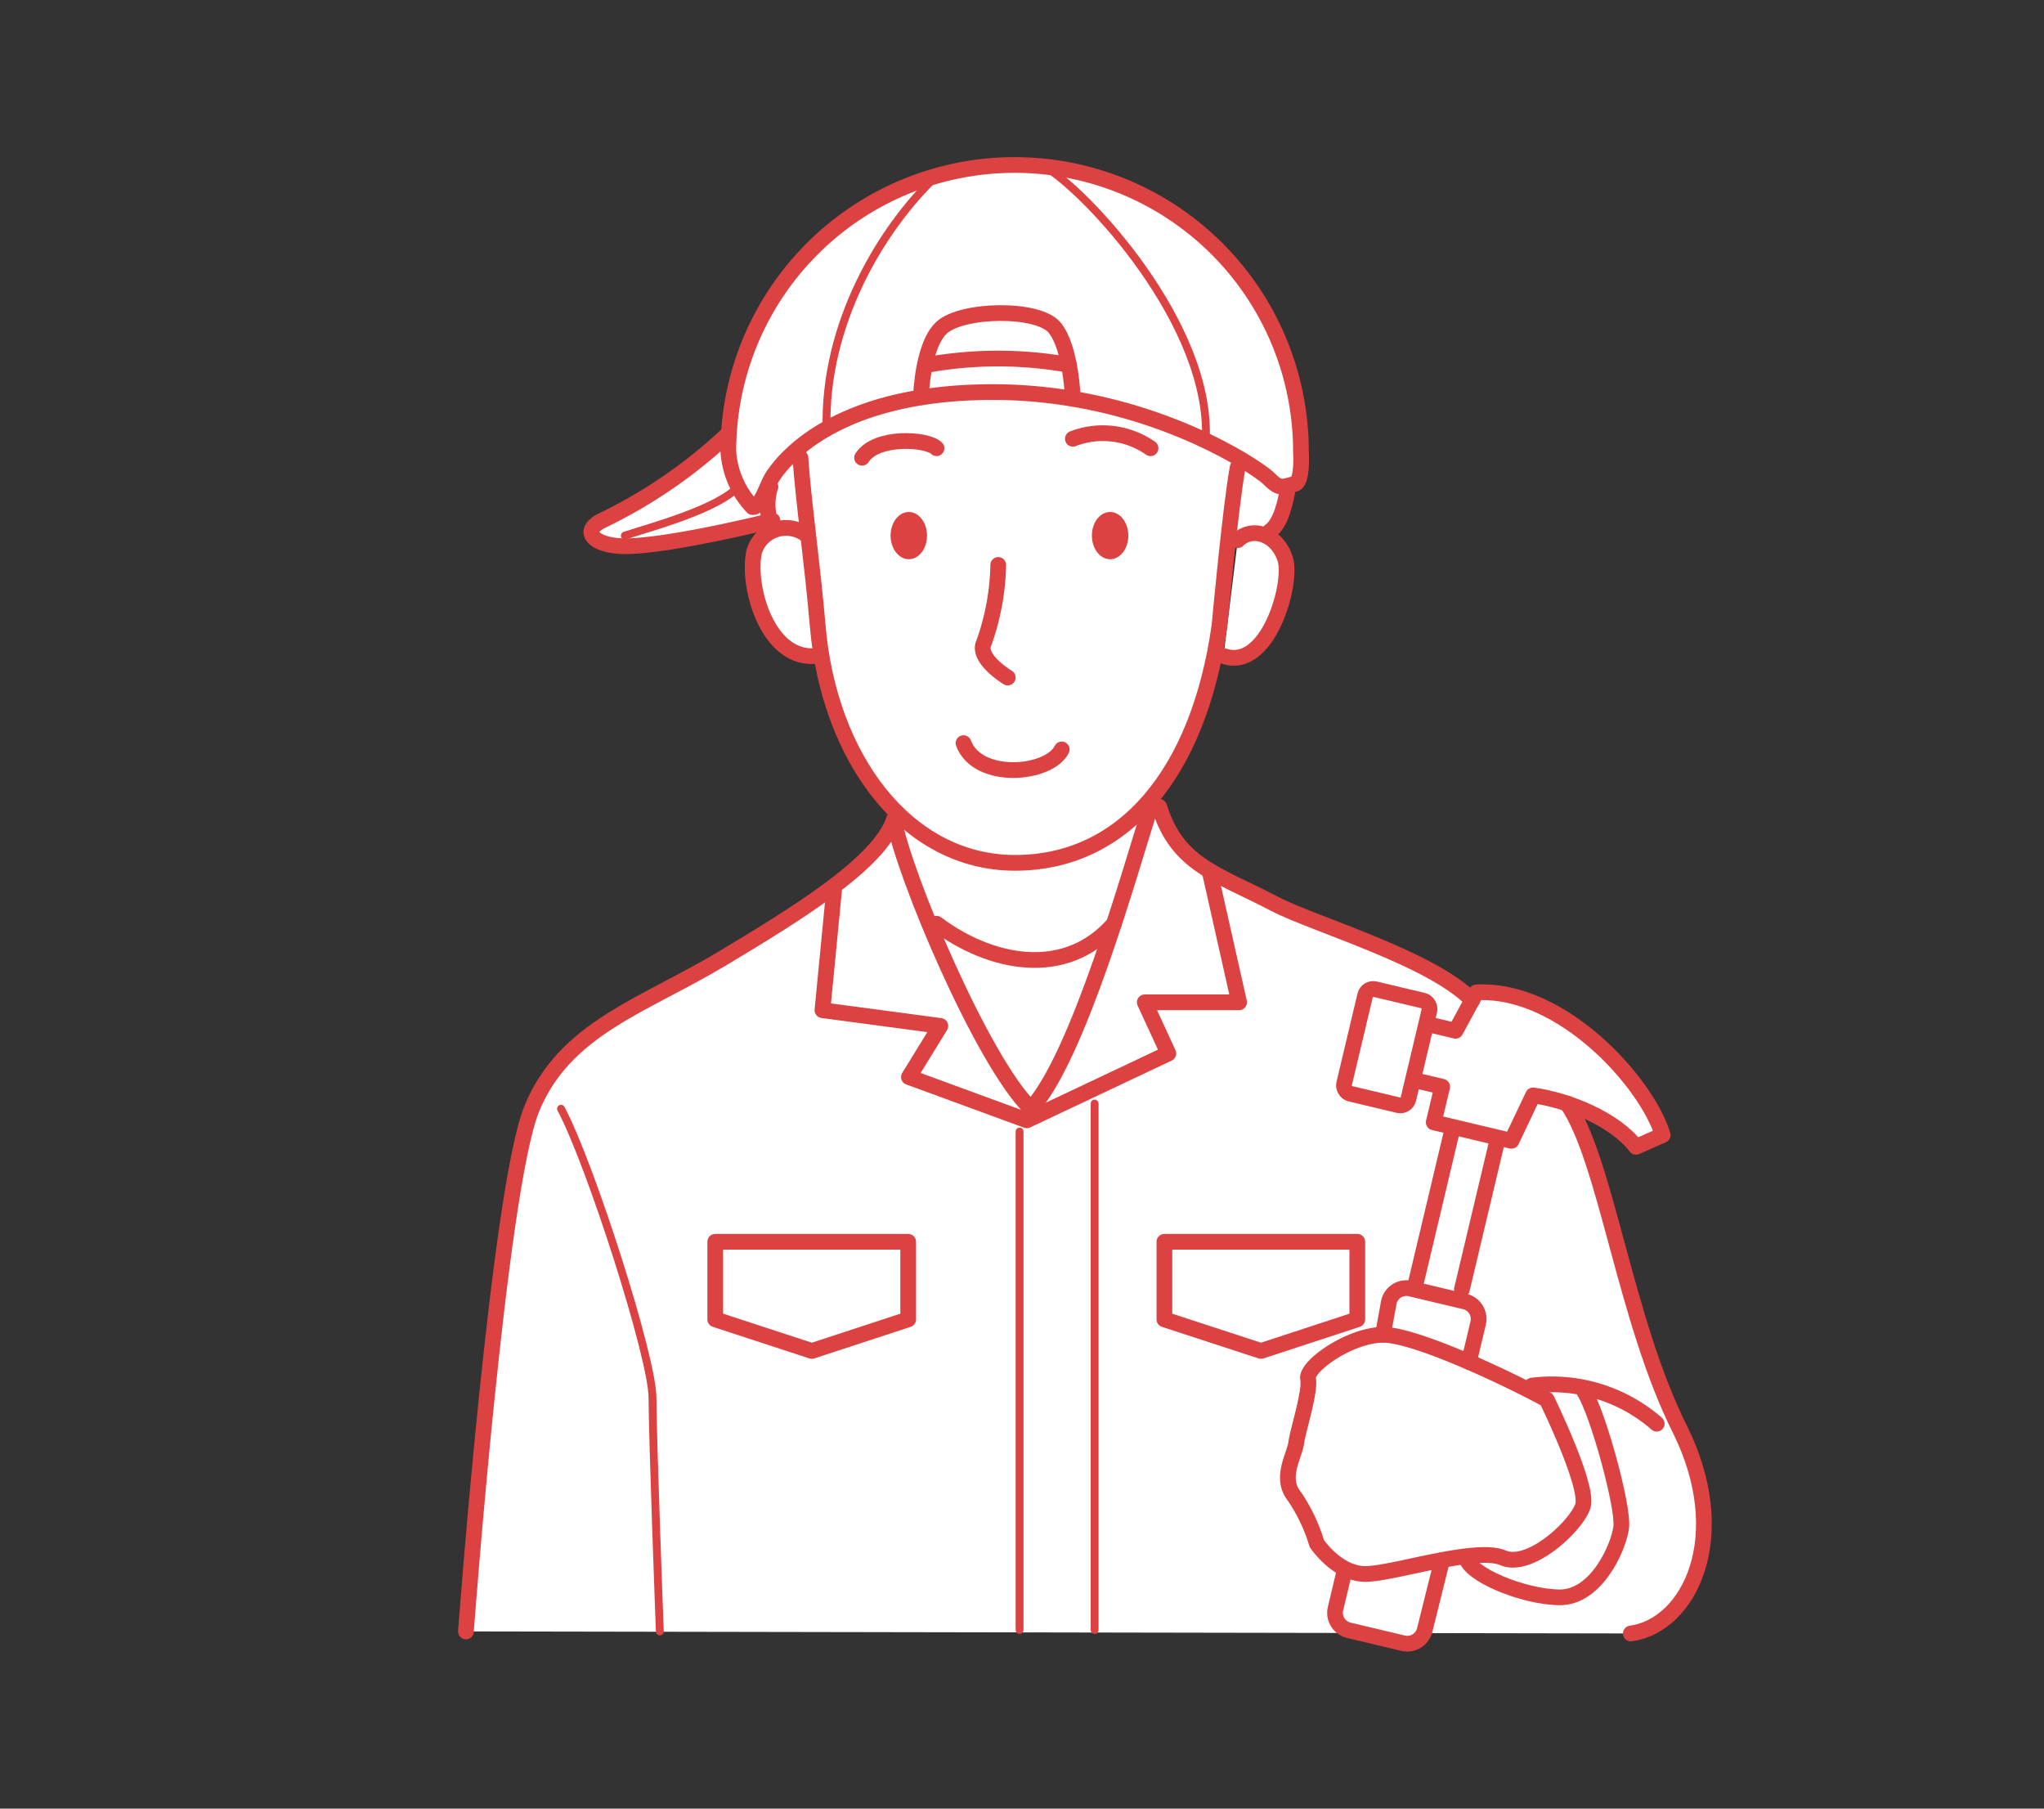 <svg xmlns="http://www.w3.org/2000/svg" width="130" height="115" viewBox="0 0 130 115">
  <rect x="0" y="0" width="130" height="115" fill="#333333" stroke="none"/>
  <g id="アートワーク_5" data-name="アートワーク 5" transform="translate(65 57.5)">
    <g id="グループ_5321" data-name="グループ 5321" transform="translate(-65 -57.5)">
      <g id="レイヤー_2" data-name="レイヤー 2">
        <rect id="長方形_3077" data-name="長方形 3077" width="130" height="115" fill="none"/>
        <path id="パス_21536" data-name="パス 21536" d="M106.818,90.832c-3.482-6.964-4.676-17.081-7.147-20.653a9.381,9.381,0,0,1,4.383,2.745l1.7-.752c-1.009-3.323-6.406-9.36-11.849-9.069l-.271.5C91,60.9,83.611,58.8,81.058,57.465c-3.665-1.92-6.166-2.443-7.33-6.166l-.164-.985a22.139,22.139,0,0,0,4-10.522s.244-2.638.536-5.307l.677-.177c-.016.015-.037.024-.053.04l-.907,7.359c2.822,1.008,4.413-4.607,3.931-6.149a2.235,2.235,0,0,0-1.609-1.607l.614-.161c.775-.517,1.033-2.065,1.162-2.71l-.057-.185c.136-.033.294-.079.5-.129.519-.129.391-2.068.391-2.068a18.2,18.2,0,0,0-36.362-1.119l-.019-.037A31.9,31.9,0,0,1,38.295,33.1c-1.448.723-.415,1.628,1.445,1.628,2.651,0,8.333-1.369,9.251-1.594.073.237.14.392.14.392l.432.093a1.924,1.924,0,0,0-1.591,1.43c-.5,2.117.806,6.956,3.932,6.653l-.7-7.732.2.043c.209,1.834.437,3.817.6,5.774A18.9,18.9,0,0,0,56.988,51.6l-.131.508c-.93,2.793-6.282,6.051-10.936,8.843-4.989,2.993-10.006,4.421-12.1,9.541s-4.188,33.24-4.188,33.24l56.9.1,2.709.644a1.122,1.122,0,0,0,1.275-.637l13.2.023C107.463,103.35,110.237,97.668,106.818,90.832Z" fill="#fff"/>
      </g>
      <g id="レイヤー_1" data-name="レイヤー 1">
        <rect id="長方形_3078" data-name="長方形 3078" width="130" height="115" fill="none"/>
        <g id="グループ_5320" data-name="グループ 5320">
          <path id="パス_21537" data-name="パス 21537" d="M50.907,29.106c.181,2.722.766,6.756,1.1,10.686.706,8.367,5.636,15.071,12.552,15.071s11.674-5.7,13-15.071c0,0,.706-7.662,1.16-10.081" fill="none" stroke="#dc4242" stroke-linecap="round" stroke-linejoin="round" stroke-width="1"/>
          <path id="パス_21538" data-name="パス 21538" d="M63.489,35.922a15.55,15.55,0,0,1-.907,4.94c-.5,1.008,1.512,2.218,1.512,2.218" fill="none" stroke="#dc4242" stroke-linecap="round" stroke-linejoin="round" stroke-width="1"/>
          <path id="パス_21539" data-name="パス 21539" d="M51.2,33.945a2.115,2.115,0,0,0-3.226,1.109c-.5,2.117.806,6.956,3.932,6.653" fill="none" stroke="#dc4242" stroke-linecap="round" stroke-linejoin="round" stroke-width="1"/>
          <path id="パス_21540" data-name="パス 21540" d="M78.72,34.348c.907-.907,2.52-.4,3.024,1.21.482,1.542-1.109,7.157-3.932,6.149" fill="none" stroke="#dc4242" stroke-linecap="round" stroke-linejoin="round" stroke-width="1"/>
          <ellipse id="楕円形_248" data-name="楕円形 248" cx="1.159" cy="1.502" rx="1.159" ry="1.502" transform="translate(56.642 32.554)" fill="#dc4242"/>
          <ellipse id="楕円形_249" data-name="楕円形 249" cx="1.159" cy="1.502" rx="1.159" ry="1.502" transform="translate(69.445 32.554)" fill="#dc4242"/>
          <path id="パス_21541" data-name="パス 21541" d="M61.279,47.252c.907,2.419,5.444,2.016,6.25.4" fill="none" stroke="#dc4242" stroke-linecap="round" stroke-linejoin="round" stroke-width="1"/>
          <path id="パス_21542" data-name="パス 21542" d="M68.235,27.9a5.291,5.291,0,0,1,4.94.6" fill="none" stroke="#dc4242" stroke-linecap="round" stroke-linejoin="round" stroke-width="1"/>
          <path id="パス_21543" data-name="パス 21543" d="M59.565,28.5c-.6-.6-3.831-.807-4.738.605" fill="none" stroke="#dc4242" stroke-linecap="round" stroke-linejoin="round" stroke-width="1"/>
          <path id="パス_21544" data-name="パス 21544" d="M56.857,52.113c-.93,2.793-6.282,6.05-10.936,8.843-4.989,2.993-10.006,4.421-12.1,9.541s-4.188,33.24-4.188,33.24" fill="none" stroke="#dc4242" stroke-linecap="round" stroke-linejoin="round" stroke-width="1"/>
          <path id="パス_21545" data-name="パス 21545" d="M73.728,51.3c1.164,3.723,3.665,4.247,7.33,6.166C83.611,58.8,91,60.9,93.634,63.6" fill="none" stroke="#dc4242" stroke-linecap="round" stroke-linejoin="round" stroke-width="1"/>
          <path id="パス_21546" data-name="パス 21546" d="M35.682,70.5C37.543,73.987,41.5,86.32,41.5,88.88s.466,14.857.466,14.857" fill="none" stroke="#dc4242" stroke-linecap="round" stroke-linejoin="round" stroke-width="0.5"/>
          <path id="パス_21547" data-name="パス 21547" d="M53.058,56.478l-.75,7.754,7.5,1-2,3.252,7.5,2.751,9-4.252-1.5-3.252h6l-1.882-8.364" fill="none" stroke="#dc4242" stroke-linecap="round" stroke-linejoin="round" stroke-width="1"/>
          <path id="パス_21548" data-name="パス 21548" d="M57.762,83.891,51.635,85.9,45.49,83.891V78.959H57.762Z" fill="none" stroke="#dc4242" stroke-linecap="round" stroke-linejoin="round" stroke-width="1"/>
          <path id="パス_21549" data-name="パス 21549" d="M86.326,83.891,80.2,85.9l-6.144-2.007V78.959H86.326Z" fill="none" stroke="#dc4242" stroke-linecap="round" stroke-linejoin="round" stroke-width="1"/>
          <path id="パス_21550" data-name="パス 21550" d="M82.741,28.7a18.209,18.209,0,0,0-36.419,0,5.687,5.687,0,0,0,1.545,3.543c.528.031.9-1.369,1.264-1.929.8-1.238,4.216-5.384,14.024-5.384s16.863,4.818,17.551,5.506.809.54,1.644.332C82.869,30.637,82.741,28.7,82.741,28.7Z" fill="none" stroke="#dc4242" stroke-linecap="round" stroke-linejoin="round" stroke-width="1"/>
          <path id="パス_21551" data-name="パス 21551" d="M49,30.95a3.6,3.6,0,0,0,.129,2.582" fill="none" stroke="#dc4242" stroke-linecap="round" stroke-linejoin="round" stroke-width="1"/>
          <path id="パス_21552" data-name="パス 21552" d="M81.911,31.079c-.129.646-.387,2.194-1.162,2.711" fill="none" stroke="#dc4242" stroke-linecap="round" stroke-linejoin="round" stroke-width="1"/>
          <line id="線_2443" data-name="線 2443" y2="31.692" transform="translate(64.845 71.95)" fill="none" stroke="#dc4242" stroke-linecap="round" stroke-linejoin="round" stroke-width="0.5"/>
          <line id="線_2444" data-name="線 2444" y2="33.473" transform="translate(69.619 70.169)" fill="none" stroke="#dc4242" stroke-linecap="round" stroke-linejoin="round" stroke-width="0.5"/>
          <path id="パス_21553" data-name="パス 21553" d="M98.374,88.993c-2.438-1.335-8.34-4.129-10.421-4.12s-4.922,2-4.759,2.8-.659,3.3-.752,4.068-1.048,2.214-.147,3.363a10.777,10.777,0,0,1,1.452,3.035s1.321,1.98,3.145,1.941,6.973-1.757,8.7-1.027,4.666-2.035,5.078-3.286S98.374,88.993,98.374,88.993Z" fill="none" stroke="#dc4242" stroke-linecap="round" stroke-linejoin="round" stroke-width="1"/>
          <path id="パス_21554" data-name="パス 21554" d="M103.721,103.866c3.743-.516,6.516-6.2,3.1-13.034-3.484-6.969-4.678-17.1-7.152-20.663" fill="none" stroke="#dc4242" stroke-linecap="round" stroke-linejoin="round" stroke-width="1"/>
          <path id="パス_21555" data-name="パス 21555" d="M97.442,88.1a10.159,10.159,0,0,1,7.927,2.424" fill="none" stroke="#dc4242" stroke-linecap="round" stroke-linejoin="round" stroke-width="1"/>
          <path id="パス_21556" data-name="パス 21556" d="M100.773,88.5c.87,1.4,2.494,7.321,2.339,8.6s-1.583,4.489-3.92,4.466-5.8-1.482-5.933-2.538" fill="none" stroke="#dc4242" stroke-linecap="round" stroke-linejoin="round" stroke-width="1"/>
          <path id="パス_21557" data-name="パス 21557" d="M58.566,25.256c.08-1.479.394-3.565,1.324-4.424,1.282-1.184,6.125-1.285,7.184,0s1.161,4.524,1.161,4.524" fill="none" stroke="#dc4242" stroke-linecap="round" stroke-linejoin="round" stroke-width="1"/>
          <path id="パス_21558" data-name="パス 21558" d="M58.96,23.2a25.549,25.549,0,0,1,9.025,0" fill="none" stroke="#dc4242" stroke-linecap="round" stroke-linejoin="round" stroke-width="1"/>
          <path id="パス_21559" data-name="パス 21559" d="M46.36,27.541A31.791,31.791,0,0,1,38.295,33.1c-1.448.724-.415,1.63,1.445,1.63,2.888,0,9.391-1.63,9.391-1.63" fill="none" stroke="#dc4242" stroke-linecap="round" stroke-linejoin="round" stroke-width="1"/>
          <path id="パス_21560" data-name="パス 21560" d="M66.436,10.588c2.654,1.556,10.643,10.054,10.251,17.433" fill="none" stroke="#dc4242" stroke-linecap="round" stroke-linejoin="round" stroke-width="0.5"/>
          <path id="パス_21561" data-name="パス 21561" d="M59.565,11.179c-3.5,3.332-7.164,9.4-6.994,16.09" fill="none" stroke="#dc4242" stroke-linecap="round" stroke-linejoin="round" stroke-width="0.5"/>
          <path id="パス_21562" data-name="パス 21562" d="M39.74,34.056c1.666-.545,5.865-1.666,7.21-3.106" fill="none" stroke="#dc4242" stroke-linecap="round" stroke-linejoin="round" stroke-width="0.5"/>
          <path id="パス_21563" data-name="パス 21563" d="M56.857,52.113c.59,3.43,5.61,15.358,8.707,18.384,3-3.223,6.332-15.184,7.611-19.2" fill="none" stroke="#dc4242" stroke-linecap="round" stroke-linejoin="round" stroke-width="1"/>
          <path id="パス_21564" data-name="パス 21564" d="M59.565,58.734c3.4,2.555,8.174,3.555,11.285,0" fill="none" stroke="#dc4242" stroke-linecap="round" stroke-linejoin="round" stroke-width="1"/>
          <g id="グループ_5319" data-name="グループ 5319">
            <rect id="長方形_3079" data-name="長方形 3079" width="4.199" height="6.832" rx="0.522" transform="translate(86.946 62.776) rotate(13.37)" fill="none" stroke="#dc4242" stroke-linecap="round" stroke-linejoin="round" stroke-width="1"/>
            <path id="パス_21565" data-name="パス 21565" d="M91.035,65.176l1.54.366L93.9,63.1c5.443-.291,10.84,5.746,11.849,9.069l-1.7.752c-1.343-1.76-4.345-2.974-6.546-3.269l-1.372,2.886-4.945-1.175.538-2.265-1.54-.367" fill="none" stroke="#dc4242" stroke-linecap="round" stroke-linejoin="round" stroke-width="1"/>
            <line id="線_2445" data-name="線 2445" x1="2.312" y2="9.729" transform="translate(90.04 71.884)" fill="none" stroke="#dc4242" stroke-linecap="round" stroke-linejoin="round" stroke-width="1"/>
            <line id="線_2446" data-name="線 2446" x1="2.242" y2="9.432" transform="translate(92.975 72.565)" fill="none" stroke="#dc4242" stroke-linecap="round" stroke-linejoin="round" stroke-width="1"/>
            <path id="パス_21566" data-name="パス 21566" d="M87.953,84.873l.383-2.094a1.139,1.139,0,0,1,1.371-.845l3.459.822a1.14,1.14,0,0,1,.845,1.372l-.587,2.47" fill="none" stroke="#dc4242" stroke-linecap="round" stroke-linejoin="round" stroke-width="1"/>
            <path id="パス_21567" data-name="パス 21567" d="M91.72,99.2l-1.105,4.437a1.14,1.14,0,0,1-1.371.845l-3.46-.822a1.139,1.139,0,0,1-.844-1.372l.587-2.47" fill="none" stroke="#dc4242" stroke-linecap="round" stroke-linejoin="round" stroke-width="1"/>
          </g>
        </g>
      </g>
    </g>
  </g>
</svg>
